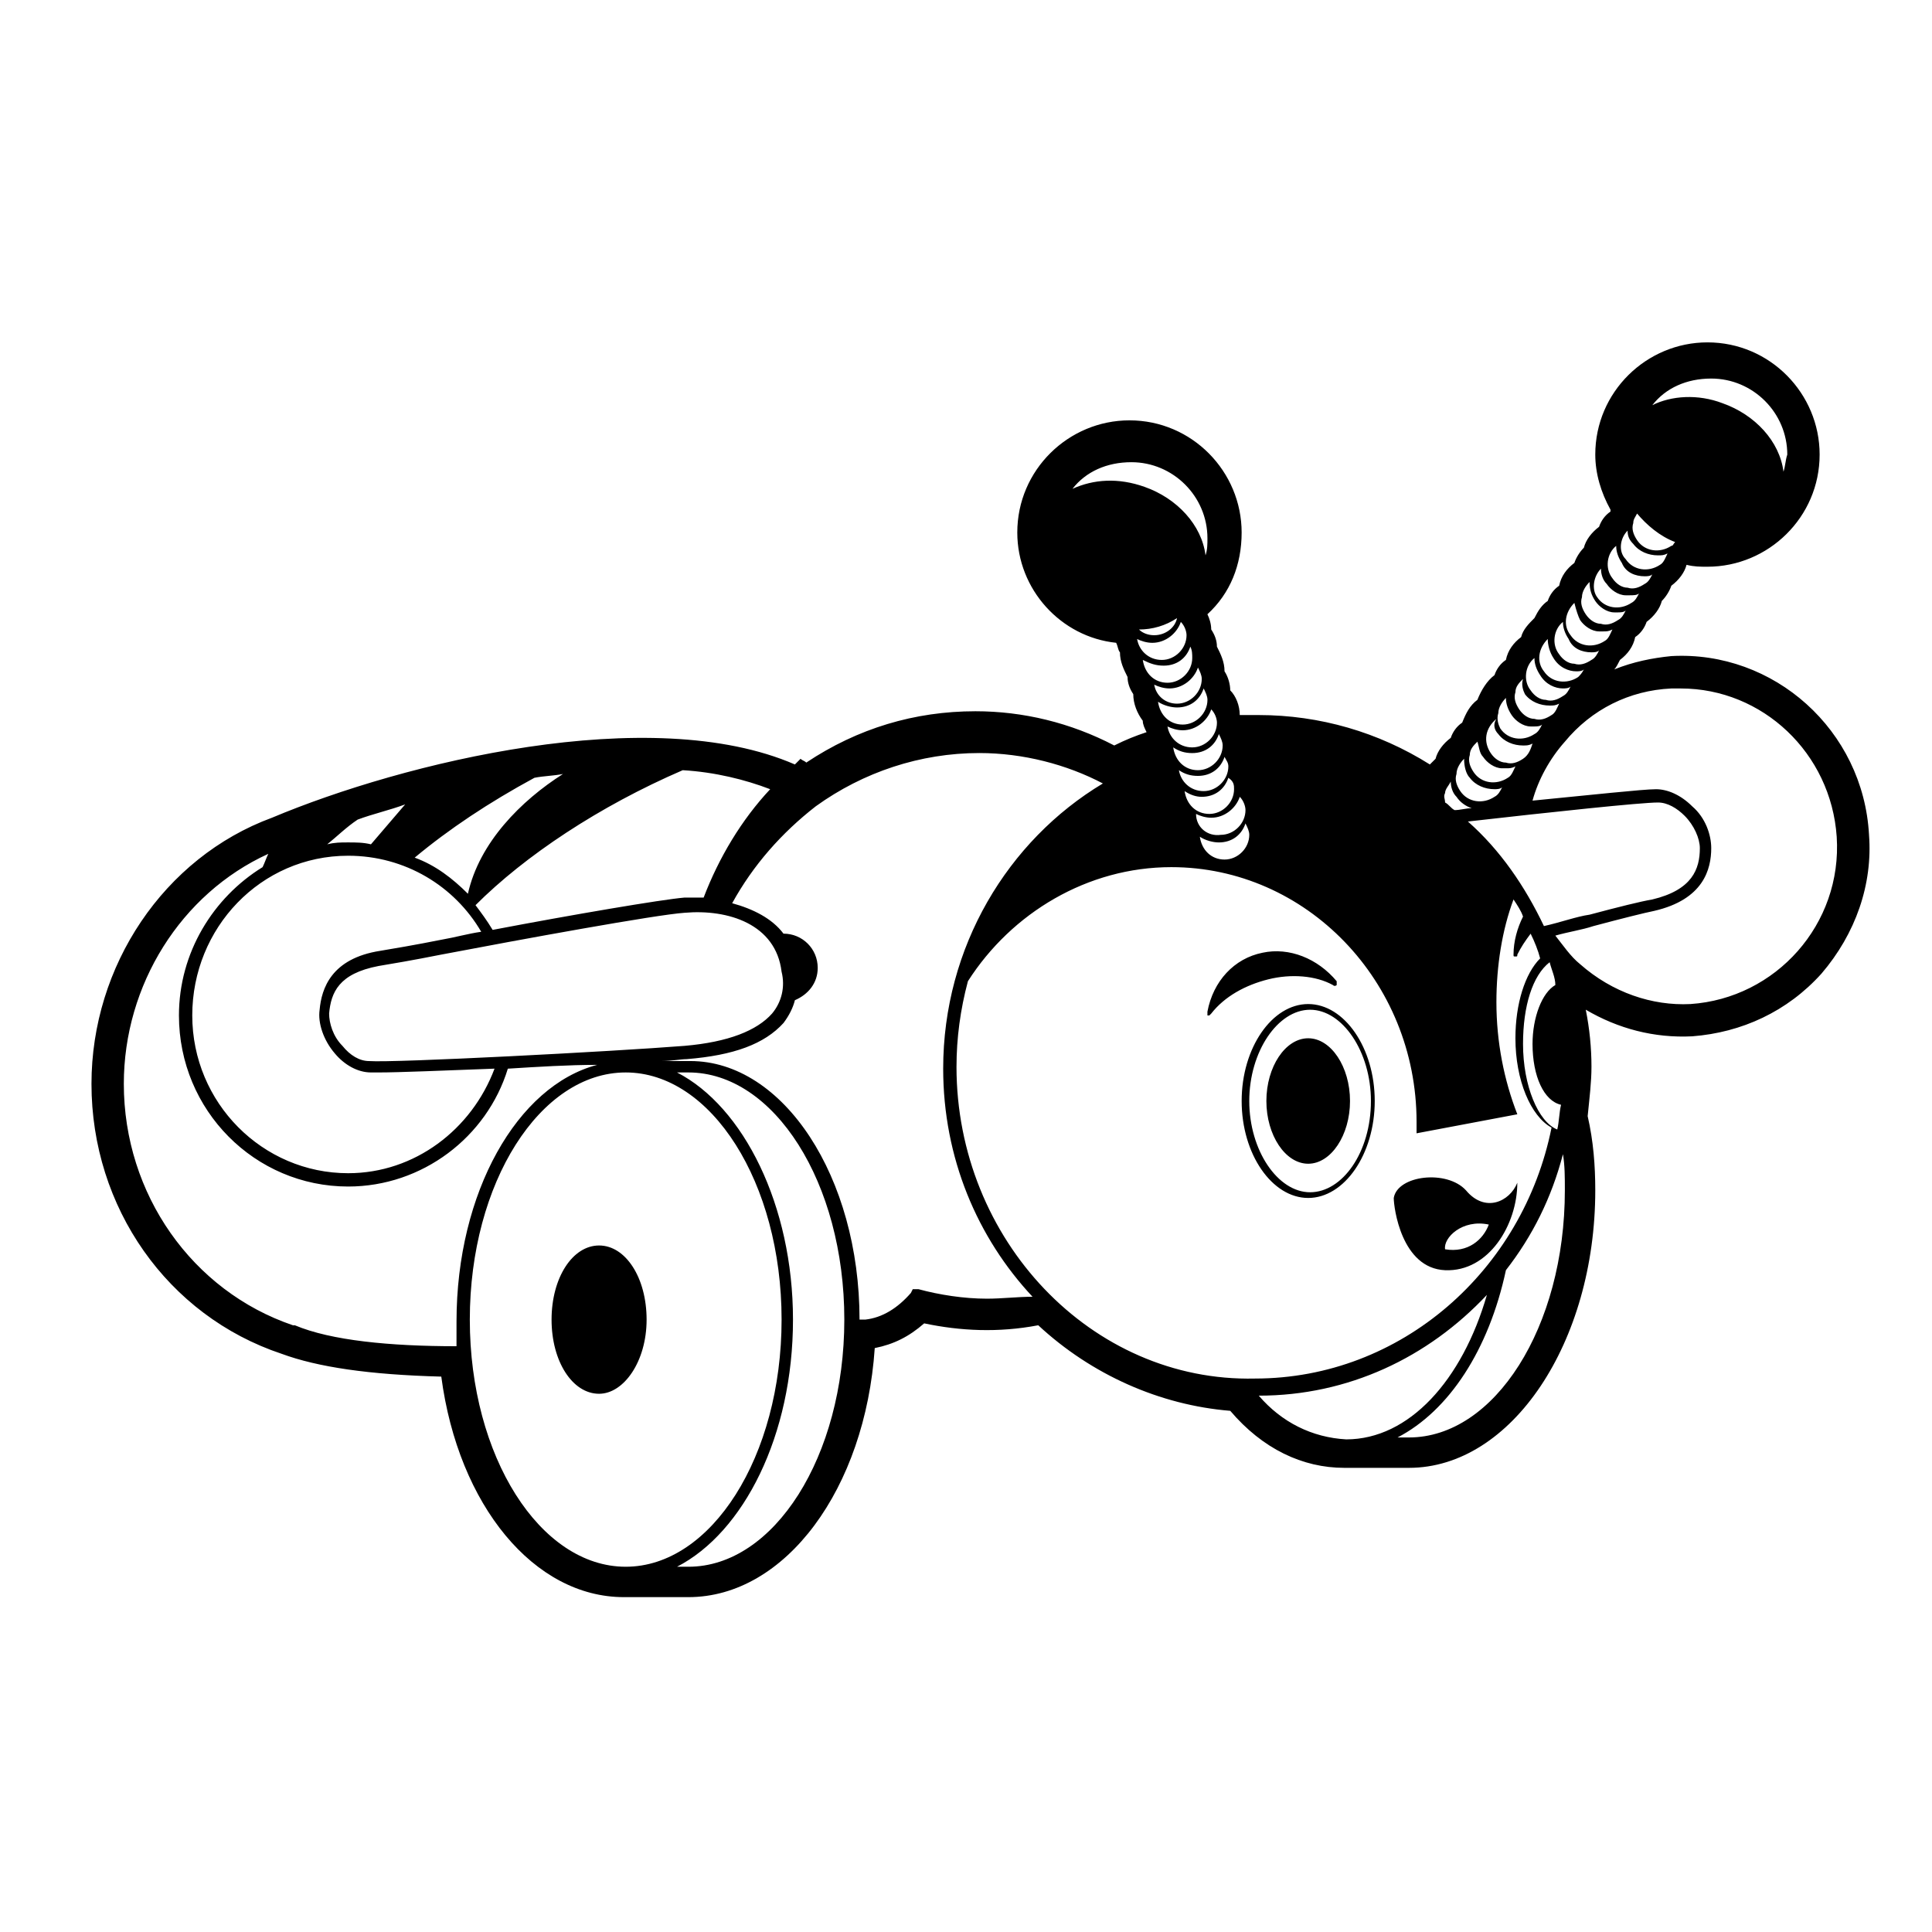 <?xml version="1.0" encoding="UTF-8"?>
<!-- Uploaded to: SVG Repo, www.svgrepo.com, Generator: SVG Repo Mixer Tools -->
<svg fill="#000000" width="800px" height="800px" version="1.1" viewBox="144 144 512 512" xmlns="http://www.w3.org/2000/svg">
 <path d="m639.31 365.23c-1.512-27.711-25.191-48.871-52.395-47.359-5.039 0.504-10.078 1.512-15.113 3.527 0.504-0.504 1.008-1.512 1.512-2.519 2.016-1.512 3.527-3.527 4.031-6.047 1.512-1.008 2.519-2.519 3.023-4.031 2.016-1.512 3.527-3.527 4.031-5.543 1.008-1.008 2.016-2.519 2.519-4.031 2.016-1.512 3.527-3.527 4.031-5.543 2.016 0.504 3.527 0.504 5.543 0.504 16.121 0 29.727-13.098 29.727-29.727 0-16.121-13.098-29.727-29.727-29.727-16.121 0-29.727 13.098-29.727 29.727 0 5.039 1.512 10.078 4.031 14.609v0.504c-1.512 1.008-2.519 2.519-3.023 4.031-2.016 1.512-3.527 3.527-4.031 5.543-1.008 1.008-2.016 2.519-2.519 4.031-2.016 1.512-3.527 3.527-4.031 6.047-1.512 1.008-2.519 2.519-3.023 4.031-1.512 1.008-2.519 2.519-3.527 4.535-1.512 1.512-3.023 3.023-3.527 5.039-2.016 1.512-3.527 3.527-4.031 6.047-1.512 1.008-2.519 2.519-3.023 4.031-2.016 1.512-3.527 4.031-4.535 6.551-2.016 1.512-3.023 3.527-4.031 6.047-1.512 1.008-2.519 2.519-3.023 4.031-2.016 1.512-3.527 3.527-4.031 5.543-0.504 0.504-1.008 1.008-1.512 1.512-13.602-8.566-29.223-13.098-45.344-13.098h-5.039c0-2.519-1.008-5.039-2.519-6.551 0-1.512-0.504-3.527-1.512-5.039 0-2.519-1.008-4.535-2.016-6.551 0-1.512-0.504-3.023-1.512-4.535 0-1.512-0.504-3.023-1.008-4.031 6.047-5.543 9.07-13.098 9.07-21.664 0-16.121-13.098-29.727-29.727-29.727-16.121 0-29.727 13.098-29.727 29.727 0 15.113 11.586 27.711 26.199 29.223 0.504 1.008 0.504 2.016 1.008 2.519 0 2.519 1.008 4.535 2.016 6.551 0 1.512 0.504 3.023 1.512 4.535 0 2.519 1.008 5.039 2.519 7.055 0 1.008 0.504 2.016 1.008 3.023-3.023 1.008-5.543 2.016-8.566 3.527-11.586-6.047-24.184-9.07-36.777-9.07-16.121 0-31.234 4.535-44.84 13.602-0.504-0.504-1.008-0.504-1.512-1.008l-1.504 1.508c-38.289-16.625-103.79-0.504-138.55 14.105-28.719 10.582-47.863 39.301-47.863 70.535 0 32.746 20.152 61.465 50.383 71.539 9.574 3.527 23.176 5.543 42.32 6.047 4.535 34.258 24.688 58.441 48.367 58.441h17.129c25.695 0 46.855-28.719 49.375-66 5.039-1.008 9.07-3.023 13.098-6.551 9.574 2.016 19.648 2.519 30.23 0.504 14.105 13.098 32.242 21.16 50.883 22.672 8.566 10.078 19.145 15.113 30.23 15.113h17.129c27.207 0 49.375-33.25 49.375-73.555 0-6.551-0.504-13.098-2.016-19.648 0.504-5.039 1.008-9.07 1.008-13.098 0-5.039-0.504-10.078-1.512-15.113 8.566 5.039 18.137 7.559 28.215 7.055 13.098-1.008 25.191-6.551 34.258-16.625 9.062-10.582 13.598-23.68 12.59-36.781zm-121.92 159.71h-3.023c13.602-7.055 24.184-23.176 28.719-44.336 7.055-9.07 12.09-19.145 15.113-30.73 0.504 3.023 0.504 6.047 0.504 9.574 0 36.273-18.641 65.492-41.312 65.492zm-111.85-36.777c-6.047 0-12.594-1.008-18.137-2.519h-1.512l-0.504 1.008c-3.527 4.031-7.559 6.551-12.09 7.055h-1.512c0-37.785-20.152-68.52-44.84-68.52h-7.559c2.519 0 5.039-0.504 6.551-0.504 12.594-1.008 20.656-4.031 25.695-9.574 1.512-2.016 2.519-4.031 3.023-6.047 3.527-1.512 6.047-4.535 6.047-8.566 0-5.039-4.031-9.07-9.07-9.07-3.023-4.031-8.062-6.551-13.602-8.062 5.543-10.078 13.098-18.641 22.168-25.695 12.594-9.07 27.711-14.105 43.328-14.105 11.586 0 23.176 3.023 32.746 8.062-25.191 15.113-42.32 43.328-42.32 75.57 0 23.68 9.07 44.84 23.68 60.457-4.031 0.008-8.062 0.512-12.094 0.512zm-79.098 71.039h-3.023c17.633-9.07 30.73-34.762 30.73-65.496 0-30.23-13.098-56.426-30.73-65.496h3.023c22.672 0 41.312 29.223 41.312 65.496 0 36.273-18.641 65.496-41.312 65.496zm-57.938-65.496c0-36.273 18.641-65.496 41.312-65.496s41.312 29.223 41.312 65.496c0 36.273-18.641 65.496-41.312 65.496s-41.312-29.223-41.312-65.496zm-3.527 7.055c-17.633 0-33.25-1.512-42.824-5.543h-0.504c-26.699-9.07-44.836-34.762-44.836-63.984 0-26.199 15.113-50.383 38.289-60.961-0.504 1.008-1.008 2.519-1.512 3.527-13.098 8.062-22.168 22.672-22.168 39.297 0 25.191 20.152 45.344 44.84 45.344 19.648 0 36.777-13.098 42.32-31.234 8.062-0.504 16.121-1.008 23.68-1.008-21.16 5.543-37.281 33.754-37.281 68.016-0.004 2.012-0.004 4.027-0.004 6.547zm83.633-88.168c-4.031 4.535-11.586 7.559-23.176 8.566-19.145 1.512-77.082 4.535-83.633 4.031-2.519 0-5.039-1.512-7.055-4.031-2.519-2.519-3.527-6.047-3.527-8.566 0.504-5.543 2.519-10.578 13.098-12.594 3.023-0.504 9.07-1.512 16.625-3.023 21.16-4.031 56.93-10.578 64.488-11.082 11.586-1.008 24.184 3.023 25.695 15.617 1.012 4.027 0.004 8.059-2.516 11.082zm-80.609-31.738c-4.031-4.031-8.566-7.559-14.105-9.574 9.07-7.559 19.648-14.609 31.738-21.16 2.519-0.504 5.039-0.504 7.559-1.008-11.086 7.055-22.168 18.137-25.191 31.742zm-25.695-13.102c-2.016-0.504-4.031-0.504-6.047-0.504-2.016 0-3.527 0-5.543 0.504 2.519-2.016 5.039-4.535 8.062-6.551 4.031-1.512 8.566-2.519 12.594-4.031-3.019 3.531-6.043 7.055-9.066 10.582zm-6.043 3.023c15.113 0 28.215 8.062 35.266 20.152-3.527 0.504-7.055 1.512-10.078 2.016-7.559 1.512-13.602 2.519-16.625 3.023-13.098 2.016-15.617 10.078-16.121 15.617-0.504 3.527 1.008 8.062 4.031 11.586 2.519 3.023 6.047 5.039 9.574 5.039h2.016c5.543 0 17.129-0.504 30.73-1.008-6.047 16.121-21.16 27.711-38.793 27.711-22.672 0-41.312-18.641-41.312-41.816 0-23.176 18.137-42.32 41.312-42.32zm89.172 11.086c-6.047 0.504-29.727 4.535-50.883 8.566-1.512-2.519-3.023-4.535-4.535-6.551 13.098-13.098 32.746-26.199 54.914-35.77 8.566 0.504 16.625 2.519 23.176 5.039-7.559 8.062-13.602 18.137-17.633 28.719-1.008-0.004-3.023-0.004-5.039-0.004zm102.78-108.32c3.527-4.535 9.07-7.055 15.617-7.055 11.082 0 20.152 9.07 20.152 20.152 0 1.512 0 3.023-0.504 4.535-1.008-8.062-7.559-15.113-16.121-18.137-7.051-2.519-13.602-2.016-19.145 0.504zm98.746 80.609c0-1.008 1.008-2.016 1.512-3.023 0 1.512 0.504 3.023 1.512 4.031 1.008 1.512 2.519 2.519 4.031 3.023-1.512 0-3.023 0.504-4.535 0.504-1.008-0.504-1.512-1.512-2.519-2.016 0-1.008-0.504-1.512 0-2.519zm6.551-4.031c1.512 2.016 4.031 3.023 6.551 3.023 0.504 0 1.512 0 2.016-0.504-0.504 1.008-1.008 2.016-2.016 2.519-3.023 2.016-7.055 1.512-9.07-1.512-1.008-1.512-1.512-3.023-1.008-4.535 0-1.512 1.008-3.023 2.016-4.031 0 2.016 0.504 4.031 1.512 5.039zm11.086-16.625c1.008 1.512 3.023 3.023 5.039 3.023h1.008c0.504 0 1.512 0 2.016-0.504-0.504 1.008-1.008 2.016-2.016 2.519-3.023 2.016-7.055 1.512-9.07-1.512-0.504-1.008-1.008-2.519-0.504-4.031 0-1.512 1.008-3.023 2.016-4.031 0 1.512 0.504 3.023 1.512 4.535zm23.676-38.793c0 1.512 0.504 3.023 1.512 4.031 1.008 1.512 3.023 3.023 5.039 3.023h1.008c1.008 0 2.016 0 2.519-0.504-0.504 1.008-1.008 2.016-2.016 2.519-3.023 2.016-7.055 1.512-9.07-1.512-1.512-2.016-1.008-5.543 1.008-7.559zm48.367-25.695c-1.008-8.062-7.559-15.113-16.121-18.137-6.551-2.519-13.602-2.016-18.641 0.504 3.527-4.535 9.07-7.055 15.617-7.055 11.082 0 20.152 9.07 20.152 20.152-0.504 1.512-0.504 3.023-1.008 4.535zm-28.719 18.641c-0.504 0.504-0.504 1.008-1.008 1.008-3.023 2.016-7.055 1.512-9.07-1.512-1.008-1.512-1.512-3.023-1.008-4.535 0-1.008 0.504-1.512 1.008-2.519 2.523 3.023 6.051 6.047 10.078 7.559zm-12.594-3.023c0 1.512 0.504 2.519 1.512 3.527 1.512 2.016 4.031 3.023 6.551 3.023 1.008 0 1.512 0 2.519-0.504-0.504 1.008-1.008 2.519-2.016 3.023-3.023 2.016-7.055 1.512-9.07-1.512-2.016-2.016-1.512-5.543 0.504-7.559zm4.535 12.094c0.504 0 1.512 0 2.016-0.504-0.504 1.008-1.008 2.016-2.016 2.519-1.512 1.008-3.023 1.512-4.535 1.008-1.512 0-3.023-1.008-4.031-2.519-2.016-2.519-1.512-6.551 1.008-8.566 0 1.512 0.504 3.023 1.512 4.535 1.008 2.519 3.527 3.527 6.047 3.527zm-13.102 6.547c1.008 1.512 3.023 3.023 5.039 3.023h1.008c0.504 0 1.512 0 2.016-0.504-0.504 1.008-1.008 2.016-2.016 2.519-1.512 1.008-3.023 1.512-4.535 1.008-1.512 0-3.023-1.008-4.031-2.519-1.008-1.512-1.512-3.023-1.008-4.535 0-1.512 1.008-3.023 2.016-4.031 0 2.019 0.504 3.527 1.512 5.039zm-4.027 5.039c1.008 1.512 3.023 3.023 5.039 3.023h1.008c1.008 0 1.512 0 2.519-0.504-0.504 1.008-1.008 2.519-2.016 3.023-3.023 2.016-7.055 1.512-9.07-1.512-2.016-2.519-1.512-6.047 1.008-8.566 0.504 2.016 1.008 3.527 1.512 4.535zm-8.062 90.688c0.504 2.016 1.512 4.031 1.512 6.047-3.527 2.016-6.047 8.566-6.047 15.617 0 8.566 3.023 15.113 7.559 16.121-0.504 2.016-0.504 4.535-1.008 6.551-5.039-2.016-9.07-11.586-9.07-22.672 0-10.078 2.519-18.141 7.055-21.664zm-1.512-9.574c-5.039-10.578-11.586-20.152-20.152-27.711 22.168-2.519 45.848-5.039 50.383-5.039 2.519 0 5.039 1.512 7.055 3.527 2.519 2.519 4.031 6.047 4.031 8.566 0 5.543-2.016 11.082-12.594 13.602-3.023 0.504-9.07 2.016-16.625 4.031-3.531 0.504-7.562 2.016-12.098 3.023zm12.594-72.547c0.504 0 1.512 0 2.016-0.504-0.504 1.008-1.008 2.016-2.016 2.519-1.512 1.008-3.023 1.512-4.535 1.008-1.512 0-3.023-1.008-4.031-2.519-2.016-2.519-1.512-6.551 1.008-8.566 0 1.512 0.504 3.023 1.512 4.535 1.012 2.519 3.531 3.527 6.047 3.527zm-4.027 5.035c0.504 0 1.512 0 2.016-0.504-0.504 1.008-1.008 1.512-1.512 2.016-3.023 2.016-7.055 1.512-9.07-1.512-2.016-2.519-1.512-6.047 1.008-8.566 0 1.512 0.504 3.527 1.512 5.039 1.512 2.523 4.031 3.527 6.047 3.527zm-3.527 4.535c0.504 0 1.512 0 2.016-0.504-0.504 1.008-1.008 2.016-2.016 2.519-1.512 1.008-3.023 1.512-4.535 1.008-1.512 0-3.023-1.008-4.031-2.519-2.016-2.519-1.512-6.551 1.008-8.566 0 1.512 0.504 3.023 1.512 4.535 1.512 2.519 4.031 3.527 6.047 3.527zm-10.078 1.512c1.512 2.016 4.031 3.023 6.551 3.023 1.008 0 1.512 0 2.519-0.504-0.504 1.008-1.008 2.519-2.016 3.023-1.512 1.008-3.023 1.512-4.535 1.008-1.512 0-3.023-1.008-4.031-2.519-1.008-1.512-1.512-3.023-1.008-4.535 0-1.512 1.008-2.519 2.016-3.527-0.504 1.512 0 3.023 0.504 4.031zm-7.051 10.582c1.512 2.016 4.031 3.023 6.551 3.023 1.008 0 1.512 0 2.519-0.504-0.504 1.512-1.008 3.023-2.519 4.031-1.512 1.008-3.023 1.512-4.535 1.008-1.512 0-3.023-1.008-4.031-2.519-2.016-3.023-1.512-6.551 1.512-9.07-1.008 1.512-0.504 3.023 0.504 4.031zm-4.031 6.043c1.008 1.512 3.023 3.023 5.039 3.023h1.008c1.008 0 1.512 0 2.519-0.504-0.504 1.008-1.008 2.519-2.016 3.023-3.023 2.016-7.055 1.512-9.07-1.512-1.008-1.512-1.512-3.023-1.008-4.535 0-1.512 1.008-2.519 2.016-3.527 0.504 1.512 0.504 3.023 1.512 4.031zm-78.594-32.242c0 3.527-3.023 6.551-6.551 6.551s-6.047-2.519-6.551-5.543c1.008 0.504 2.519 1.008 4.031 1.008 3.527 0 6.551-2.519 7.559-5.543 1.008 1.008 1.512 2.519 1.512 3.527zm-6.047 8.062c3.527 0 6.047-2.016 7.055-5.039 0.504 1.008 0.504 2.016 0.504 3.023 0 3.527-3.023 6.551-6.551 6.551s-6.047-2.519-6.551-6.047c2.016 1.008 3.527 1.512 5.543 1.512zm1.512 6.043c3.527 0 6.551-2.519 7.559-5.543 0.504 1.008 1.008 2.016 1.008 3.023 0 3.527-3.023 6.551-6.551 6.551-3.023 0-5.543-2.016-6.047-5.039 1.008 0.504 2.519 1.008 4.031 1.008zm2.016 5.039c3.527 0 6.047-2.016 7.055-5.039 0.504 1.008 1.008 2.016 1.008 3.023 0 3.527-3.023 6.551-6.551 6.551s-6.047-2.519-6.551-6.047c1.512 1.008 3.527 1.512 5.039 1.512zm9.066 0.504c1.008 1.008 1.512 2.519 1.512 3.527 0 3.527-3.023 6.551-6.551 6.551-3.527 0-6.047-2.519-6.551-5.543 1.008 0.504 2.519 1.008 4.031 1.008 3.531 0 6.551-2.519 7.559-5.543zm-5.035 11.586c3.527 0 6.047-2.016 7.055-5.039 0.504 1.008 1.008 2.016 1.008 3.023 0 3.527-3.023 6.551-6.551 6.551s-6.047-2.519-6.551-6.047c1.512 1.008 3.023 1.512 5.039 1.512zm7.051 23.68c3.527 0 6.047-2.016 7.055-5.039 0.504 1.008 1.008 2.016 1.008 3.023 0 3.527-3.023 6.551-6.551 6.551s-6.047-2.519-6.551-6.047c1.512 1.008 3.527 1.512 5.039 1.512zm-6.043-7.555c1.008 0.504 2.519 1.008 4.031 1.008 3.527 0 6.551-2.519 7.559-5.543 1.008 1.008 1.512 2.519 1.512 3.527 0 3.527-3.023 6.551-6.551 6.551-3.531 0.5-6.551-2.019-6.551-5.543zm10.074-6.551c0 3.527-3.023 6.551-6.551 6.551s-6.047-2.519-6.551-6.047c1.512 1.008 3.023 1.512 4.535 1.512 3.527 0 6.047-2.016 7.055-5.039 1.512 1.008 1.512 2.016 1.512 3.023zm-1.512-6.047c0 3.527-3.023 6.551-6.551 6.551s-6.047-2.519-6.551-5.543c1.512 1.008 3.023 1.512 5.039 1.512 3.527 0 6.047-2.016 7.055-5.039 0.504 1.008 1.008 1.512 1.008 2.519zm-13.602-39.297c-0.504 2.519-3.023 4.535-6.047 4.535-1.512 0-3.023-0.504-4.031-1.512 3.527 0 7.055-1.008 10.078-3.023zm-58.441 118.9c0-7.559 1.008-15.113 3.023-22.672 11.586-18.137 31.738-30.23 53.906-30.23 35.77 0 64.992 30.23 64.992 67.512v3.023l26.703-5.039c-3.527-9.07-5.543-19.145-5.543-29.727 0-9.574 1.512-19.145 4.535-27.207 1.008 1.512 2.016 3.023 2.519 4.535-1.512 3.023-2.519 6.551-2.519 10.078 0 0.504 0 0.504 0.504 0.504 0.504 0 0.504 0 0.504-0.504 1.008-2.016 2.016-3.527 3.527-5.543 1.008 2.016 2.016 4.535 2.519 6.551-4.031 4.031-6.551 12.09-6.551 21.16 0 11.082 4.031 20.656 9.574 23.68-7.559 37.785-39.801 66.504-78.594 66.504-43.332 1.008-79.102-36.777-79.102-82.625zm80.105 87.16c23.68 0 44.84-10.078 60.457-26.703-6.551 22.672-20.656 38.289-37.281 38.289-9.07-0.504-17.129-4.531-23.176-11.586-0.504 0 0 0 0 0zm85.145-114.36c-2.519-2.016-4.535-5.039-6.551-7.559 3.527-1.008 7.055-1.512 10.078-2.519 7.559-2.016 13.602-3.527 16.121-4.031 13.098-3.023 15.113-11.082 15.113-16.625 0-3.527-1.512-8.062-5.039-11.082-3.023-3.023-6.551-4.535-9.574-4.535-3.527 0-17.129 1.512-32.746 3.023 1.512-5.543 4.535-11.082 8.566-15.617 7.055-8.566 17.129-13.602 28.215-14.105h2.519c21.664 0 39.801 17.129 41.312 39.297 1.512 23.176-16.121 42.824-38.793 44.336-10.078 0.5-20.66-3.027-29.223-10.582zm8.562-111.85m-32.242 45.848m-236.29 179.86c-7.055 0-12.594-8.566-12.594-19.648s5.543-19.648 12.594-19.648c7.055 0 12.594 8.566 12.594 19.648 0.004 11.082-6.043 19.648-12.594 19.648zm170.29-77.586c0 14.105 8.062 25.695 17.633 25.695 9.574 0 17.633-11.586 17.633-25.695 0-14.105-8.062-25.695-17.633-25.695-9.57 0-17.633 11.59-17.633 25.695zm34.258 0c0 13.602-7.559 24.184-16.121 24.184-8.566 0-16.121-11.082-16.121-24.184 0-13.098 7.559-24.184 16.121-24.184 8.566 0 16.121 11.086 16.121 24.184zm-16.625-16.625c6.047 0 11.082 7.559 11.082 16.625 0 9.07-5.039 16.625-11.082 16.625-6.047 0-11.082-7.559-11.082-16.625 0-9.07 5.035-16.625 11.082-16.625zm-26.703-7.055c1.512-8.062 7.055-14.105 14.609-15.617 7.055-1.512 14.609 1.512 19.648 7.559v1.008s-0.504 0.504-1.008 0c-4.535-2.519-11.082-3.023-17.129-1.512-6.047 1.512-11.586 4.535-15.113 9.07l-0.504 0.504h-0.504v-1.012zm62.977 68.52c11.586 0.504 19.145-12.09 19.145-23.176-2.016 5.039-8.566 8.062-13.602 2.016-5.039-5.543-18.137-4.031-19.145 2.016 0 2.516 2.016 18.641 13.602 19.145zm11.59-12.094c-1.512 4.031-5.543 7.559-11.586 6.551-0.508-3.023 4.531-8.062 11.586-6.551z"/>
</svg>